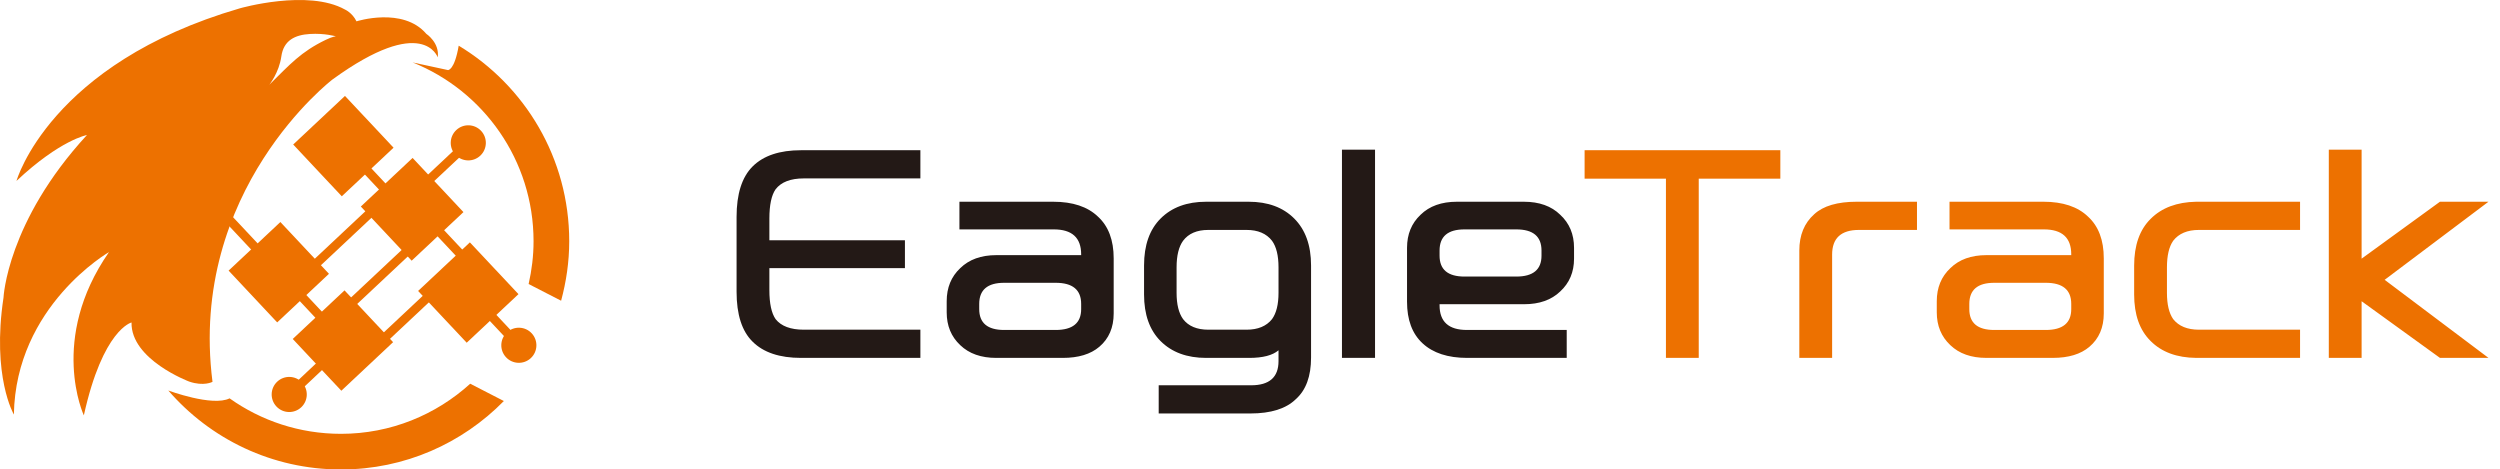 <svg width="213" height="40" viewBox="0 0 213 40" fill="none" xmlns="http://www.w3.org/2000/svg">
<g clip-path="url(#clip0_8085_51285)">
<path d="M39.082 3.892C38.717 6.021 38.167 5.97 38.167 5.97L35.157 5.32C41.195 7.742 45.459 13.65 45.459 20.554C45.459 21.809 45.306 23.025 45.039 24.199L47.807 25.622C48.243 24.004 48.498 22.311 48.498 20.554C48.498 13.484 44.724 7.295 39.082 3.892ZM29.052 36.962C25.515 36.962 22.241 35.843 19.561 33.94C18.101 34.67 14.34 33.271 14.34 33.271C17.905 37.392 23.174 40 29.052 40C34.489 40 39.398 37.763 42.928 34.167L40.062 32.693C37.15 35.337 33.295 36.962 29.052 36.962Z" fill="#ED7100"/>
<path d="M28.623 3.097C28.623 3.097 28.385 3.087 27.744 3.398C25.629 4.423 24.729 5.462 22.946 7.22C22.946 7.22 23.775 6.191 23.969 4.811C24.163 3.431 25.138 2.972 26.404 2.895C27.671 2.817 28.623 3.097 28.623 3.097ZM36.322 2.883C34.33 0.555 30.372 1.818 30.372 1.818C30.018 1.085 29.389 0.811 29.389 0.811C26.232 -0.95 20.447 0.706 20.447 0.706C4.217 5.427 1.404 15.414 1.404 15.414C5.138 11.909 7.409 11.503 7.409 11.503C0.589 18.906 0.299 25.355 0.299 25.355C-0.717 32.081 1.182 35.32 1.182 35.32C1.337 26.049 9.285 21.479 9.285 21.479C4.121 28.902 7.143 35.39 7.143 35.39C8.768 28.044 11.206 27.475 11.206 27.475C11.14 30.644 16.118 32.51 16.118 32.51C17.367 32.939 18.105 32.533 18.105 32.533C16.021 16.184 28.329 6.771 28.329 6.771C36.062 1.156 37.293 4.886 37.293 4.886C37.473 3.644 36.322 2.883 36.322 2.883Z" fill="#ED7100"/>
<path d="M33.705 15.583L26.266 22.564L26.787 23.119L34.226 16.138L33.705 15.583Z" fill="#ED7100"/>
<path d="M36.434 19.222L28.994 26.203L29.515 26.758L36.955 19.777L36.434 19.222Z" fill="#ED7100"/>
<path d="M34.996 16.588L34.441 17.109L41.422 24.548L41.977 24.027L34.996 16.588Z" fill="#ED7100"/>
<path d="M22.938 21.768L22.383 22.289L29.364 29.729L29.919 29.208L22.938 21.768Z" fill="#ED7100"/>
<path d="M39.934 11.624L32.494 18.605L33.015 19.161L40.455 12.18L39.934 11.624Z" fill="#ED7100"/>
<path d="M37.166 24.129L29.727 31.11L30.247 31.665L37.687 24.684L37.166 24.129Z" fill="#ED7100"/>
<path d="M19.254 17.863L18.699 18.384L23.944 23.973L24.499 23.453L19.254 17.863Z" fill="#ED7100"/>
<path d="M19.571 16.541C20.136 17.143 20.106 18.09 19.503 18.655C18.901 19.22 17.955 19.19 17.389 18.587C16.824 17.985 16.854 17.039 17.457 16.474C18.059 15.908 19.006 15.938 19.571 16.541Z" fill="#ED7100"/>
<path d="M40.989 11.148C41.554 11.75 41.524 12.697 40.921 13.262C40.319 13.827 39.372 13.797 38.807 13.194C38.242 12.592 38.272 11.646 38.875 11.081C39.477 10.515 40.423 10.545 40.989 11.148Z" fill="#ED7100"/>
<path d="M30.52 27.58L24.939 32.834L25.461 33.388L31.042 28.134L30.52 27.58Z" fill="#ED7100"/>
<path d="M23.617 32.52C24.218 31.954 25.165 31.982 25.731 32.584C26.297 33.185 26.269 34.132 25.667 34.698C25.066 35.264 24.119 35.236 23.553 34.634C22.987 34.033 23.015 33.086 23.617 32.52Z" fill="#ED7100"/>
<path d="M38.901 23.216L38.346 23.737L43.591 29.326L44.145 28.805L38.901 23.216Z" fill="#ED7100"/>
<path d="M43.109 30.433C42.548 29.826 42.585 28.88 43.191 28.319C43.797 27.758 44.743 27.795 45.304 28.402C45.865 29.008 45.828 29.954 45.222 30.515C44.616 31.076 43.669 31.039 43.109 30.433Z" fill="#ED7100"/>
<path d="M23.888 18.917L19.477 23.056L23.616 27.468L28.027 23.328L23.888 18.917Z" fill="#ED7100"/>
<path d="M29.353 24.74L24.941 28.88L29.081 33.291L33.492 29.152L29.353 24.74Z" fill="#ED7100"/>
<path d="M35.154 13.456L30.742 17.596L35.073 22.211L39.485 18.072L35.154 13.456Z" fill="#ED7100"/>
<path d="M40.034 20.65L35.623 24.789L39.762 29.2L44.174 25.061L40.034 20.65Z" fill="#ED7100"/>
<path d="M28.256 10.739L27.701 11.26L32.946 16.85L33.501 16.329L28.256 10.739Z" fill="#ED7100"/>
<path d="M29.392 8.173L24.98 12.312L29.12 16.724L33.531 12.584L29.392 8.173Z" fill="#ED7100"/>
<path d="M198.414 12.752V30.492H201.209V25.665L207.884 30.492H212.019L203.172 23.84L212.019 17.187H207.884L201.209 22.038V12.752H198.414ZM195.965 28.09H187.35C186.364 28.09 185.632 27.79 185.155 27.189C184.801 26.681 184.624 25.934 184.624 24.949V22.777C184.624 21.777 184.801 21.022 185.155 20.514C185.632 19.898 186.364 19.59 187.35 19.59H195.965V17.187H187.118C185.471 17.219 184.177 17.703 183.238 18.643C182.299 19.567 181.829 20.899 181.829 22.639V25.087C181.829 26.812 182.299 28.137 183.238 29.06C184.177 29.999 185.471 30.477 187.118 30.492H195.965V28.09ZM174.899 30.492C176.239 30.492 177.279 30.177 178.018 29.546C178.834 28.853 179.242 27.905 179.242 26.704V22.015C179.242 20.46 178.795 19.274 177.902 18.458C177.025 17.611 175.754 17.187 174.091 17.187H166.099V19.544H174.137C175.693 19.544 176.47 20.252 176.47 21.669V21.738H169.24C167.947 21.738 166.922 22.108 166.168 22.847C165.398 23.571 165.013 24.51 165.013 25.665V26.612C165.013 27.752 165.398 28.683 166.168 29.407C166.922 30.13 167.947 30.492 169.24 30.492H174.899ZM176.47 25.896V26.335C176.47 27.521 175.746 28.113 174.299 28.113H169.91C168.493 28.113 167.785 27.521 167.785 26.335V25.896C167.785 24.695 168.493 24.094 169.91 24.094H174.299C175.746 24.094 176.47 24.695 176.47 25.896ZM153.302 30.492H156.097V21.692C156.097 20.291 156.86 19.59 158.384 19.59H163.327V17.187H158.199C156.551 17.187 155.343 17.542 154.573 18.25C153.726 19.005 153.302 20.037 153.302 21.345V30.492ZM144.733 15.224H151.685V12.799H135.008V15.224H141.938V30.492H144.733V15.224Z" fill="#ED7100"/>
<path d="M132.93 18.296C132.175 17.557 131.143 17.188 129.835 17.188H124.129C122.82 17.188 121.788 17.557 121.034 18.296C120.264 19.02 119.879 19.96 119.879 21.114V25.711C119.879 27.251 120.318 28.429 121.196 29.245C122.088 30.077 123.359 30.493 125.007 30.493H133.484V28.113H124.984C123.428 28.113 122.651 27.413 122.651 26.012V25.919H129.858C131.151 25.919 132.175 25.558 132.93 24.833C133.715 24.11 134.108 23.178 134.108 22.039V21.114C134.108 19.96 133.715 19.02 132.93 18.296ZM122.651 21.784V21.345C122.651 20.144 123.359 19.544 124.776 19.544H129.188C130.62 19.544 131.336 20.144 131.336 21.345V21.784C131.336 22.97 130.62 23.563 129.188 23.563H124.776C123.359 23.563 122.651 22.97 122.651 21.784ZM117.153 12.753H114.335V30.493H117.153V12.753ZM108.376 27.19C107.898 27.79 107.175 28.09 106.205 28.09H102.948C101.977 28.09 101.261 27.79 100.799 27.19C100.43 26.681 100.245 25.935 100.245 24.949V22.777C100.245 21.777 100.43 21.022 100.799 20.514C101.261 19.898 101.977 19.59 102.948 19.59H106.205C107.175 19.59 107.898 19.898 108.376 20.514C108.745 21.022 108.93 21.777 108.93 22.777V24.949C108.93 25.935 108.745 26.681 108.376 27.19ZM110.27 18.62C109.315 17.665 108.022 17.188 106.389 17.188H102.763C101.13 17.188 99.837 17.665 98.882 18.62C97.943 19.559 97.473 20.892 97.473 22.616V25.087C97.473 26.797 97.943 28.122 98.882 29.061C99.837 30.015 101.13 30.493 102.763 30.493H106.436C107.59 30.493 108.422 30.277 108.93 29.846V30.77C108.93 32.14 108.152 32.826 106.597 32.826H98.721V35.228H106.528C108.284 35.228 109.577 34.82 110.409 34.004C111.271 33.234 111.702 32.056 111.702 30.47V22.616C111.702 20.907 111.225 19.575 110.27 18.62ZM90.544 30.493C91.884 30.493 92.923 30.177 93.662 29.546C94.478 28.853 94.886 27.906 94.886 26.704V22.015C94.886 20.46 94.44 19.274 93.547 18.458C92.669 17.611 91.398 17.188 89.736 17.188H81.743V19.544H89.781C91.337 19.544 92.115 20.252 92.115 21.669V21.738H84.885C83.591 21.738 82.567 22.108 81.812 22.847C81.042 23.571 80.658 24.51 80.658 25.665V26.612C80.658 27.752 81.042 28.683 81.812 29.407C82.567 30.131 83.591 30.493 84.885 30.493H90.544ZM92.115 25.896V26.335C92.115 27.521 91.391 28.113 89.943 28.113H85.555C84.138 28.113 83.429 27.521 83.429 26.335V25.896C83.429 24.695 84.138 24.094 85.555 24.094H89.943C91.391 24.094 92.115 24.695 92.115 25.896ZM62.756 24.857C62.756 26.797 63.21 28.214 64.119 29.107C65.043 30.031 66.421 30.493 68.253 30.493H78.417V28.09H68.484C67.36 28.09 66.559 27.79 66.082 27.19C65.728 26.681 65.551 25.858 65.551 24.718V22.847H77.1V20.468H65.551V18.62C65.551 17.465 65.728 16.633 66.082 16.125C66.559 15.509 67.36 15.201 68.484 15.201H78.417V12.799H68.253C66.421 12.799 65.043 13.261 64.119 14.185C63.21 15.094 62.756 16.526 62.756 18.481V24.857Z" fill="#231916"/>
</g>
<defs>
<clipPath id="clip0_8085_51285">
<rect width="212.02" height="40" fill="white"/>
</clipPath>
</defs>
</svg>
